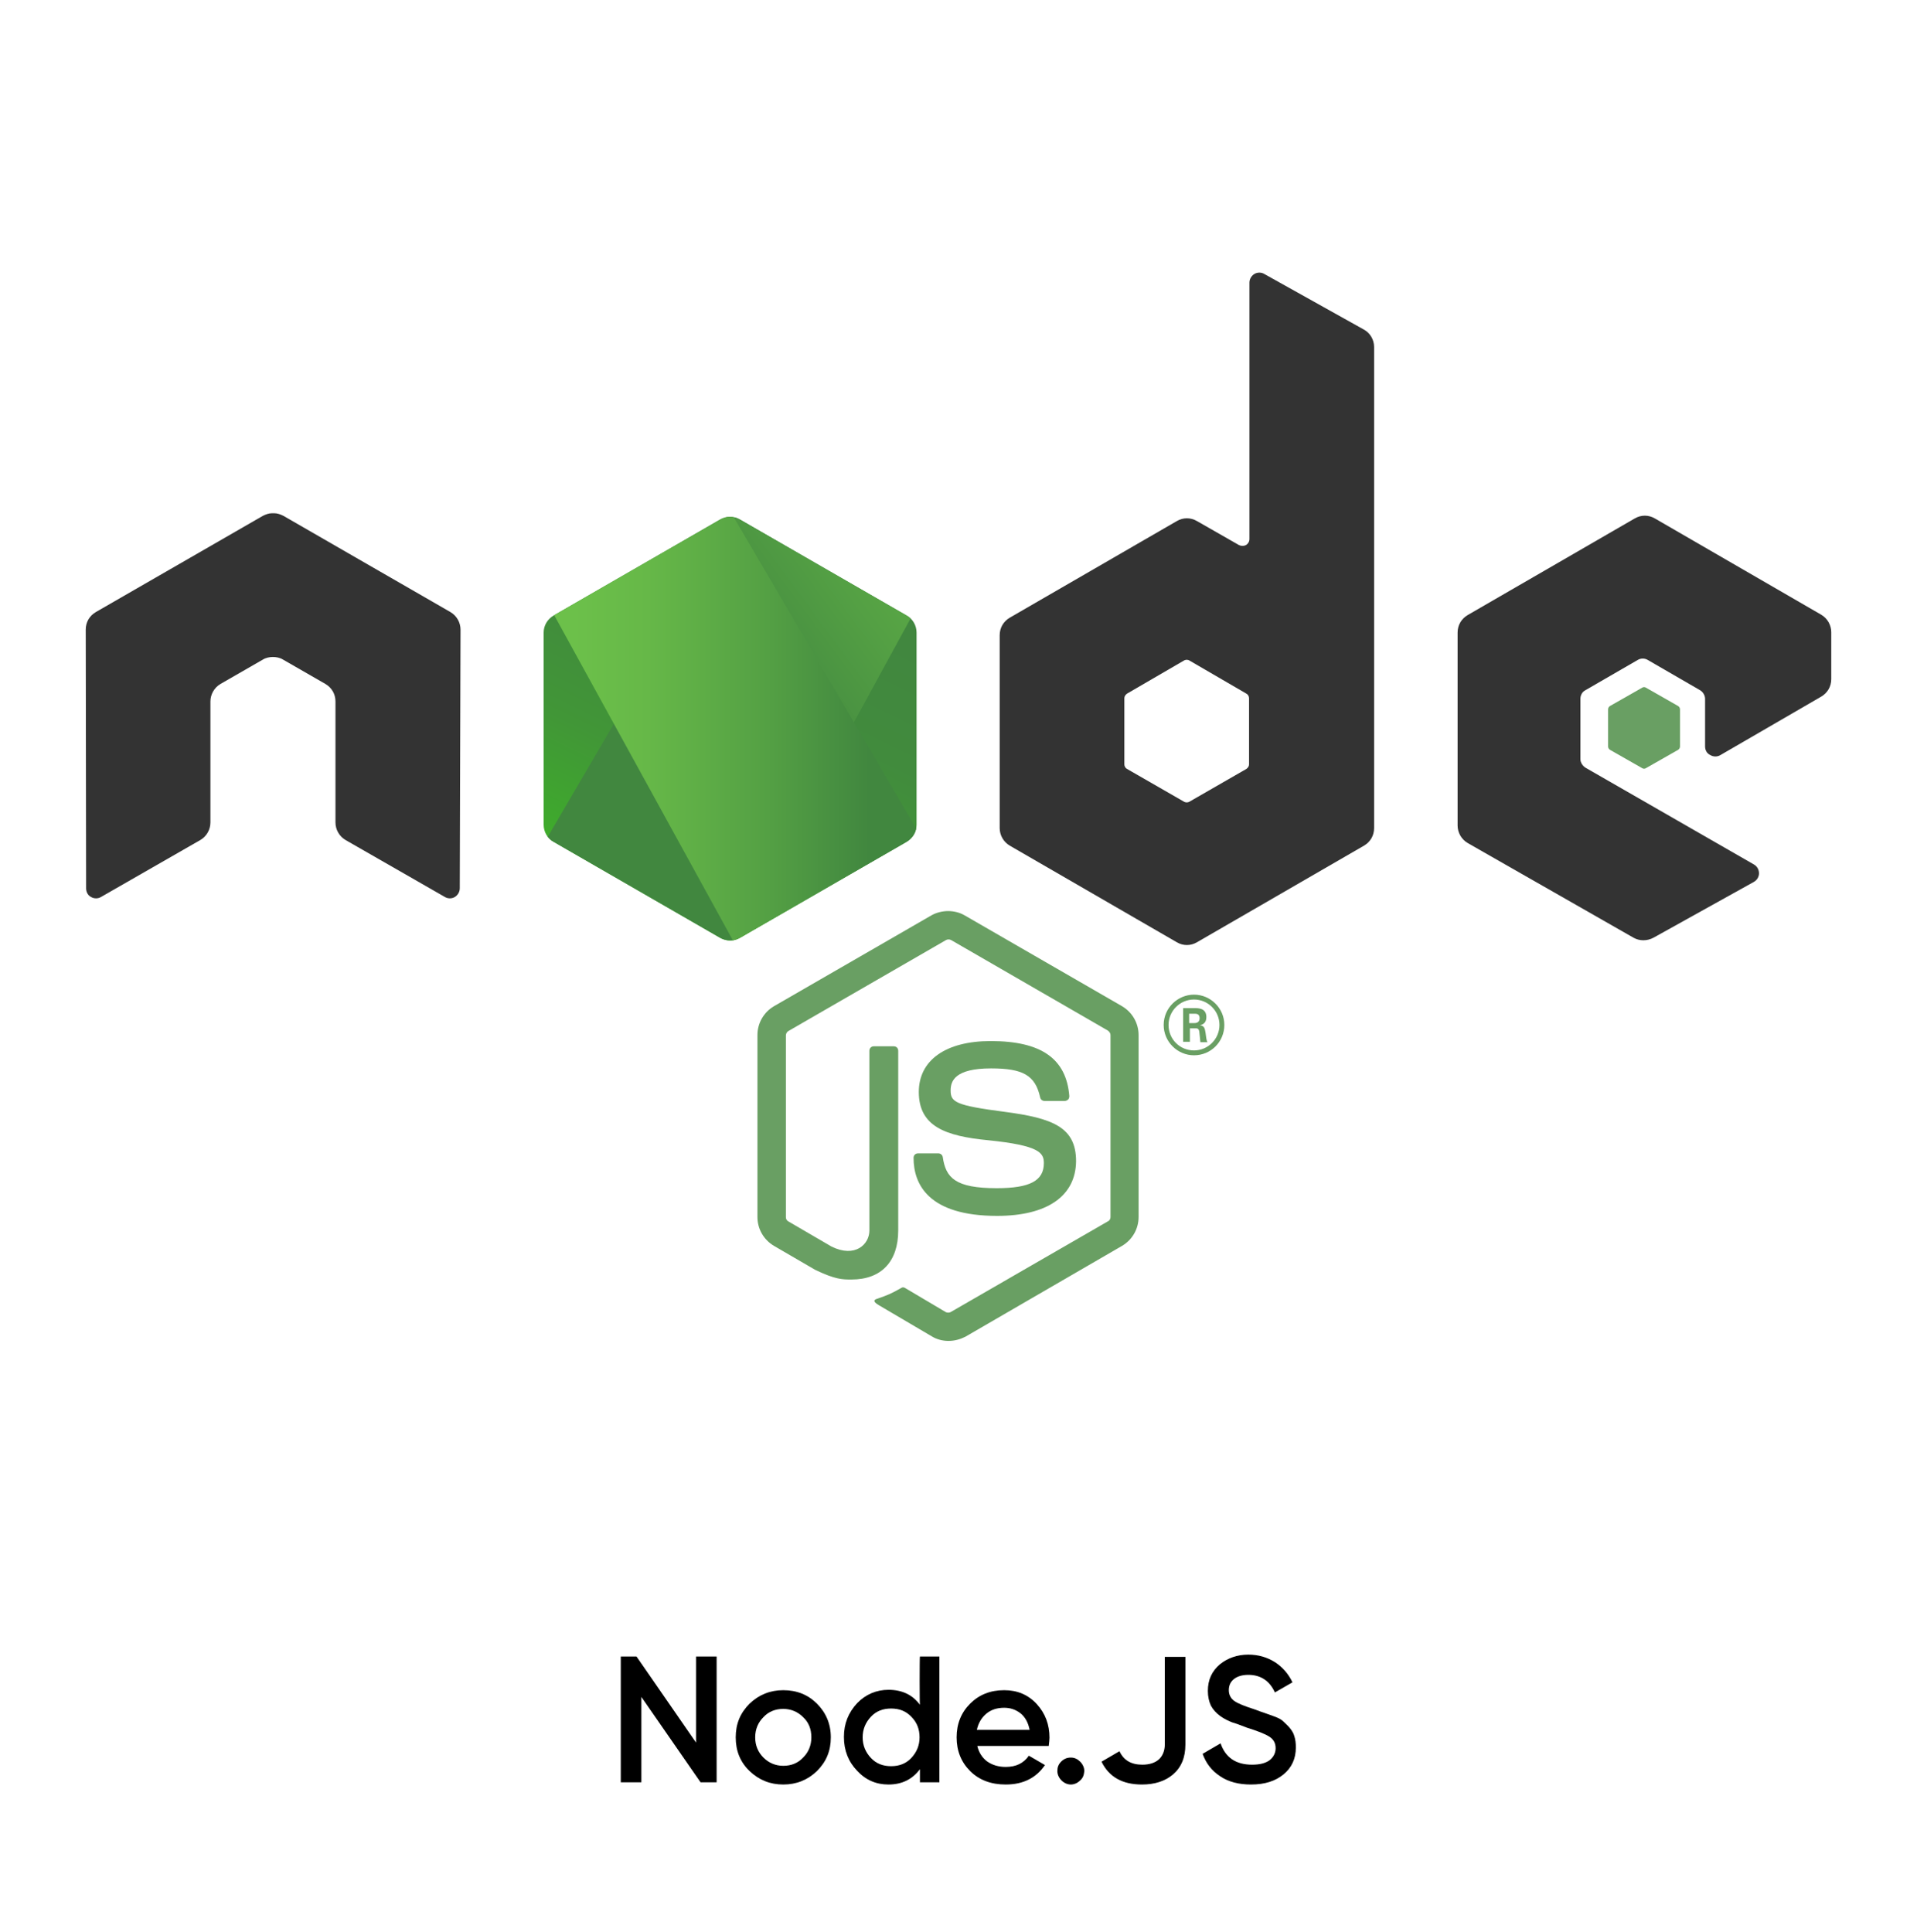 <?xml version="1.0" encoding="utf-8"?>
<!-- Generator: Adobe Illustrator 19.0.0, SVG Export Plug-In . SVG Version: 6.00 Build 0)  -->
<svg version="1.1" id="Layer_1" xmlns="http://www.w3.org/2000/svg" xmlns:xlink="http://www.w3.org/1999/xlink" x="0px" y="0px"
	 viewBox="-255 97.9 512 516.1" style="enable-background:new -255 97.9 512 516.1;" xml:space="preserve">
<style type="text/css">
	.st0{fill:#699F63;}
	.st1{fill:#333333;}
	.st2{fill:url(#XMLID_2_);}
	.st3{clip-path:url(#SVGID_2_);}
	.st4{fill:none;}
	.st5{fill:url(#SVGID_3_);}
	.st6{clip-path:url(#SVGID_5_);}
	.st7{fill:url(#SVGID_6_);}
	.st8{fill:url(#SVGID_7_);}
	.st9{fill:url(#SVGID_8_);}
	.st10{fill:url(#SVGID_9_);}
	.st11{fill:url(#SVGID_10_);}
</style>
<g>
	<g>
		<path class="st0" d="M-1.7,456.1c-1.5,0-3.1-0.4-4.4-1.2l-14.1-8.3c-2.1-1.2-1.1-1.6-0.4-1.8c2.8-1,3.4-1.2,6.4-2.9
			c0.3-0.2,0.7-0.1,1,0.1l10.8,6.4c0.4,0.2,0.9,0.2,1.3,0L41,424.1c0.4-0.2,0.6-0.7,0.6-1.1v-48.6c0-0.5-0.3-0.9-0.7-1.2L-1,349
			c-0.4-0.2-0.9-0.2-1.3,0l-42.1,24.3c-0.4,0.2-0.7,0.7-0.7,1.2v48.6c0,0.5,0.3,0.9,0.7,1.1l11.5,6.7c6.3,3.1,10.1-0.6,10.1-4.3v-48
			c0-0.7,0.5-1.2,1.2-1.2h5.3c0.7,0,1.2,0.5,1.2,1.2v48c0,8.3-4.5,13.1-12.5,13.1c-2.4,0-4.3,0-9.7-2.6l-11-6.4
			c-2.7-1.6-4.4-4.5-4.4-7.7v-48.6c0-3.2,1.7-6.1,4.4-7.7l42.1-24.3c2.7-1.5,6.2-1.5,8.8,0l42.1,24.3c2.7,1.6,4.4,4.5,4.4,7.7V423
			c0,3.2-1.7,6.1-4.4,7.7L2.8,455C1.4,455.7-0.1,456.1-1.7,456.1z"/>
		<path class="st0" d="M11.3,422.7c-18.4,0-22.3-8.5-22.3-15.5c0-0.7,0.5-1.2,1.2-1.2h5.4c0.6,0,1.1,0.4,1.2,1
			c0.8,5.5,3.3,8.3,14.4,8.3c8.9,0,12.6-2,12.6-6.7c0-2.7-1.1-4.7-14.8-6.1c-11.5-1.1-18.6-3.7-18.6-12.9c0-8.5,7.2-13.6,19.2-13.6
			c13.5,0,20.2,4.7,21,14.7c0,0.3-0.1,0.7-0.3,0.9c-0.2,0.2-0.6,0.4-0.9,0.4H24c-0.6,0-1.1-0.4-1.2-1c-1.3-5.8-4.5-7.7-13.1-7.7
			c-9.7,0-10.8,3.4-10.8,5.9c0,3.1,1.3,4,14.4,5.7c12.9,1.7,19.1,4.1,19.1,13.2C32.3,417.4,24.7,422.7,11.3,422.7z"/>
	</g>
	<g>
		<path class="st0" d="M72,371.7c0,4.5-3.6,8.1-8.1,8.1c-4.4,0-8.1-3.6-8.1-8.1c0-4.6,3.8-8.1,8.1-8.1C68.3,363.6,72,367.2,72,371.7
			z M57.1,371.7c0,3.8,3,6.8,6.8,6.8s6.8-3.1,6.8-6.8c0-3.8-3.1-6.8-6.8-6.8C60.2,364.9,57.1,367.9,57.1,371.7z M60.8,367.2H64
			c1.1,0,3.2,0,3.2,2.4c0,1.7-1.1,2-1.7,2.2c1.2,0.1,1.3,0.9,1.5,2.1c0.1,0.7,0.2,2,0.5,2.4h-1.9c0-0.4-0.3-2.7-0.3-2.9
			c-0.1-0.5-0.3-0.8-0.9-0.8h-1.6v3.6H61v-9H60.8z M62.6,371.2H64c1.2,0,1.4-0.8,1.4-1.3c0-1.2-0.9-1.2-1.3-1.2h-1.5V371.2z"/>
	</g>
	<path class="st1" d="M-132,266.1c0-1.9-1-3.7-2.7-4.7l-44.6-25.7c-0.8-0.4-1.6-0.7-2.5-0.7c-0.1,0-0.4,0-0.5,0
		c-0.9,0-1.7,0.3-2.5,0.7l-44.6,25.7c-1.7,1-2.7,2.7-2.7,4.7l0.1,69.1c0,1,0.5,1.9,1.3,2.3c0.8,0.5,1.9,0.5,2.7,0l26.5-15.2
		c1.7-1,2.7-2.8,2.7-4.7v-32.3c0-1.9,1-3.7,2.7-4.7l11.3-6.5c0.8-0.5,1.8-0.7,2.7-0.7s1.9,0.2,2.7,0.7l11.3,6.5
		c1.7,1,2.7,2.7,2.7,4.7v32.3c0,1.9,1,3.7,2.7,4.7l26.5,15.2c0.8,0.5,1.9,0.5,2.7,0c0.8-0.5,1.3-1.4,1.3-2.3L-132,266.1z"/>
	<path class="st1" d="M82.7,171.1c-0.8-0.5-1.9-0.5-2.7,0c-0.8,0.5-1.3,1.4-1.3,2.3v68.5c0,0.7-0.4,1.3-0.9,1.6
		c-0.6,0.3-1.3,0.3-1.9,0l-11.2-6.4c-1.7-1-3.7-1-5.4,0l-44.6,25.8c-1.7,1-2.7,2.7-2.7,4.7v51.5c0,1.9,1,3.7,2.7,4.7l44.6,25.8
		c1.7,1,3.7,1,5.4,0l44.6-25.8c1.7-1,2.7-2.7,2.7-4.7V190.6c0-2-1.1-3.8-2.8-4.7L82.7,171.1z M78.6,302.1c0,0.5-0.3,0.9-0.7,1.2
		l-15.3,8.8c-0.4,0.2-0.9,0.2-1.3,0L46,303.3c-0.4-0.2-0.7-0.7-0.7-1.2v-17.7c0-0.5,0.3-0.9,0.7-1.2l15.3-8.9c0.4-0.2,0.9-0.2,1.3,0
		l15.3,8.9c0.4,0.2,0.7,0.7,0.7,1.2V302.1z"/>
	<g>
		<path class="st1" d="M231.4,284c1.7-1,2.7-2.7,2.7-4.7v-12.5c0-1.9-1-3.7-2.7-4.7L187,236.4c-1.7-1-3.7-1-5.4,0L137,262.2
			c-1.7,1-2.7,2.7-2.7,4.7v51.5c0,1.9,1,3.7,2.7,4.7l44.3,25.3c1.6,0.9,3.6,0.9,5.3,0l26.8-14.9c0.9-0.5,1.4-1.4,1.4-2.3
			c0-1-0.5-1.9-1.4-2.4L168.5,303c-0.8-0.5-1.4-1.4-1.4-2.3v-16.1c0-1,0.5-1.9,1.3-2.3l14-8.1c0.8-0.5,1.9-0.5,2.7,0l14,8.1
			c0.8,0.5,1.3,1.4,1.3,2.3v12.7c0,1,0.5,1.9,1.4,2.3c0.8,0.5,1.9,0.5,2.7,0L231.4,284z"/>
		<path class="st0" d="M183.6,281.6c0.3-0.2,0.7-0.2,1,0l8.6,4.9c0.3,0.2,0.5,0.5,0.5,0.9v9.9c0,0.4-0.2,0.7-0.5,0.9l-8.6,4.9
			c-0.3,0.2-0.7,0.2-1,0l-8.6-4.9c-0.3-0.2-0.5-0.5-0.5-0.9v-9.9c0-0.4,0.2-0.7,0.5-0.9L183.6,281.6z"/>
	</g>
	<g>
		<g>
			
				<linearGradient id="XMLID_2_" gradientUnits="userSpaceOnUse" x1="-41.91" y1="385.051" x2="-82.008" y2="303.25" gradientTransform="matrix(1 0 0 -1 0 640.8)">
				<stop  offset="0" style="stop-color:#41873F"/>
				<stop  offset="0.329" style="stop-color:#418B3D"/>
				<stop  offset="0.635" style="stop-color:#419637"/>
				<stop  offset="0.932" style="stop-color:#3FA92D"/>
				<stop  offset="1" style="stop-color:#3FAE2A"/>
			</linearGradient>
			<path id="XMLID_143_" class="st2" d="M-57.3,236.7c-1.7-1-3.7-1-5.4,0l-44.4,25.6c-1.7,1-2.7,2.7-2.7,4.6v51.3
				c0,1.9,1,3.7,2.7,4.6l44.4,25.6c1.7,1,3.7,1,5.4,0l44.4-25.6c1.7-1,2.7-2.7,2.7-4.6v-51.3c0-1.9-1-3.7-2.7-4.6L-57.3,236.7z"/>
		</g>
		<g>
			<defs>
				<path id="SVGID_1_" d="M-57.3,236.7c-1.7-1-3.7-1-5.4,0l-44.4,25.6c-1.7,1-2.7,2.7-2.7,4.6v51.3c0,1.9,1,3.7,2.7,4.6l44.4,25.6
					c1.7,1,3.7,1,5.4,0l44.4-25.6c1.7-1,2.7-2.7,2.7-4.6v-51.3c0-1.9-1-3.7-2.7-4.6L-57.3,236.7z"/>
			</defs>
			<clipPath id="SVGID_2_">
				<use xlink:href="#SVGID_1_"  style="overflow:visible;"/>
			</clipPath>
			<g class="st3">
				<path class="st4" d="M-62.8,236.7l-44.4,25.6c-1.7,1-2.8,2.7-2.8,4.6v51.3c0,1.3,0.5,2.5,1.3,3.4l49.9-85.5
					C-60.1,235.8-61.6,236-62.8,236.7z"/>
				<path class="st4" d="M-58.5,349c0.4-0.1,0.9-0.3,1.2-0.5l44.5-25.6c1.7-1,2.8-2.7,2.8-4.6v-51.4c0-1.4-0.7-2.7-1.6-3.7
					L-58.5,349z"/>
				
					<linearGradient id="SVGID_3_" gradientUnits="userSpaceOnUse" x1="-66.764" y1="342.305" x2="45.748" y2="425.435" gradientTransform="matrix(1 0 0 -1 0 640.8)">
					<stop  offset="0.138" style="stop-color:#41873F"/>
					<stop  offset="0.403" style="stop-color:#54A044"/>
					<stop  offset="0.714" style="stop-color:#66B848"/>
					<stop  offset="0.908" style="stop-color:#6CC04A"/>
				</linearGradient>
				<path class="st5" d="M-12.9,262.3l-44.5-25.6c-0.4-0.3-0.9-0.4-1.4-0.6l-50,85.5c0.4,0.5,0.9,0.9,1.5,1.2l44.6,25.6
					c1.3,0.7,2.8,0.9,4.1,0.5l46.8-85.8C-12,262.8-12.4,262.5-12.9,262.3z"/>
			</g>
		</g>
		<g>
			<defs>
				<path id="SVGID_4_" d="M-57.3,236.7c-1.7-1-3.7-1-5.4,0l-44.4,25.6c-1.7,1-2.7,2.7-2.7,4.6v51.3c0,1.9,1,3.7,2.7,4.6l44.4,25.6
					c1.7,1,3.7,1,5.4,0l44.4-25.6c1.7-1,2.7-2.7,2.7-4.6v-51.3c0-1.9-1-3.7-2.7-4.6L-57.3,236.7z"/>
			</defs>
			<clipPath id="SVGID_5_">
				<use xlink:href="#SVGID_4_"  style="overflow:visible;"/>
			</clipPath>
			<g class="st6">
				<path class="st4" d="M-10,318.2v-51.3c0-1.9-1.2-3.7-2.8-4.6l-44.5-25.6c-0.5-0.3-1.1-0.5-1.6-0.6l48.8,83.4
					C-10.1,319-10,318.6-10,318.2z"/>
				<path class="st4" d="M-107.2,262.3c-1.7,1-2.8,2.7-2.8,4.6v51.3c0,1.9,1.2,3.7,2.8,4.6l44.6,25.6c1,0.6,2.2,0.8,3.4,0.7
					l-47.7-87L-107.2,262.3z"/>
				
					<linearGradient id="SVGID_6_" gradientUnits="userSpaceOnUse" x1="-111.275" y1="413.35" x2="-8.654" y2="413.35" gradientTransform="matrix(1 0 0 -1 0 640.8)">
					<stop  offset="9.191646e-002" style="stop-color:#6CC04A"/>
					<stop  offset="0.286" style="stop-color:#66B848"/>
					<stop  offset="0.597" style="stop-color:#54A044"/>
					<stop  offset="0.862" style="stop-color:#41873F"/>
				</linearGradient>
				<polygon class="st7" points="-64.2,227.3 -64.8,227.6 -64,227.6 				"/>
				
					<linearGradient id="SVGID_7_" gradientUnits="userSpaceOnUse" x1="-111.275" y1="348.217" x2="-8.654" y2="348.217" gradientTransform="matrix(1 0 0 -1 0 640.8)">
					<stop  offset="9.191646e-002" style="stop-color:#6CC04A"/>
					<stop  offset="0.286" style="stop-color:#66B848"/>
					<stop  offset="0.597" style="stop-color:#54A044"/>
					<stop  offset="0.862" style="stop-color:#41873F"/>
				</linearGradient>
				<path class="st8" d="M-12.8,322.8c1.3-0.7,2.3-2,2.6-3.4L-59,236.1c-1.3-0.3-2.6-0.1-3.8,0.6l-44.2,25.5l47.8,87
					c0.7-0.1,1.3-0.3,2-0.7L-12.8,322.8z"/>
				
					<linearGradient id="SVGID_8_" gradientUnits="userSpaceOnUse" x1="-111.275" y1="318.95" x2="-8.654" y2="318.95" gradientTransform="matrix(1 0 0 -1 0 640.8)">
					<stop  offset="9.191646e-002" style="stop-color:#6CC04A"/>
					<stop  offset="0.286" style="stop-color:#66B848"/>
					<stop  offset="0.597" style="stop-color:#54A044"/>
					<stop  offset="0.862" style="stop-color:#41873F"/>
				</linearGradient>
				<polygon class="st9" points="-8.7,322 -9,321.5 -9,322.2 				"/>
				
					<linearGradient id="SVGID_9_" gradientUnits="userSpaceOnUse" x1="-112.31" y1="305.75" x2="-7.65" y2="305.75" gradientTransform="matrix(1 0 0 -1 0 640.8)">
					<stop  offset="9.191646e-002" style="stop-color:#6CC04A"/>
					<stop  offset="0.286" style="stop-color:#66B848"/>
					<stop  offset="0.597" style="stop-color:#54A044"/>
					<stop  offset="0.862" style="stop-color:#41873F"/>
				</linearGradient>
				<path class="st10" d="M-12.8,322.8l-44.4,25.6c-0.6,0.4-1.3,0.6-2,0.7l1.4,1.6L-8,322.2v-0.7l-1.7-2.1
					C-10.1,320.8-11.5,322.1-12.8,322.8z"/>
				
					<linearGradient id="SVGID_10_" gradientUnits="userSpaceOnUse" x1="6.805" y1="387.475" x2="-56.484" y2="258.364" gradientTransform="matrix(1 0 0 -1 0 640.8)">
					<stop  offset="0" style="stop-color:#41873F"/>
					<stop  offset="0.329" style="stop-color:#418B3D"/>
					<stop  offset="0.635" style="stop-color:#419637"/>
					<stop  offset="0.932" style="stop-color:#3FA92D"/>
					<stop  offset="1" style="stop-color:#3FAE2A"/>
				</linearGradient>
				<path class="st11" d="M-12.8,322.8l-44.4,25.6c-0.6,0.4-1.3,0.6-2,0.7l1.4,1.6L-8,322.2v-0.7l-1.7-2.1
					C-10.1,320.8-11.5,322.1-12.8,322.8z"/>
			</g>
		</g>
	</g>
</g>
<g>
	<path d="M-69.1,540.4h5.5V574h-4.3l-15.8-22.8V574h-5.5v-33.6h4.2l15.9,23C-69.1,563.4-69.1,540.4-69.1,540.4z"/>
	<path d="M-45.8,574.6c-3.5,0-6.5-1.2-9-3.6c-2.5-2.4-3.7-5.4-3.7-9s1.2-6.5,3.7-9c2.5-2.4,5.5-3.6,9-3.6c3.6,0,6.6,1.2,9,3.6
		c2.4,2.4,3.7,5.4,3.7,9s-1.2,6.5-3.7,9C-39.3,573.4-42.3,574.6-45.8,574.6z M-51.1,567.4c1.4,1.4,3.2,2.2,5.3,2.2s3.9-0.7,5.3-2.2
		c1.4-1.4,2.2-3.2,2.2-5.4s-0.7-4-2.2-5.4c-1.4-1.4-3.2-2.2-5.3-2.2s-3.9,0.7-5.3,2.2c-1.4,1.4-2.2,3.2-2.2,5.4
		C-53.3,564.2-52.5,566-51.1,567.4z"/>
	<path d="M-9.3,540.4h5.2V574h-5.2v-3.5c-2,2.7-4.8,4.1-8.4,4.1c-3.3,0-6.1-1.2-8.4-3.7c-2.3-2.4-3.5-5.4-3.5-9s1.2-6.5,3.5-9
		c2.3-2.4,5.2-3.6,8.4-3.6c3.6,0,6.4,1.3,8.4,4C-9.4,553.3-9.4,540.4-9.3,540.4z M-22.4,567.5c1.4,1.5,3.2,2.2,5.4,2.2
		s4-0.7,5.4-2.2s2.2-3.3,2.2-5.5s-0.7-4-2.2-5.5c-1.4-1.5-3.2-2.2-5.4-2.2s-4,0.7-5.4,2.2s-2.2,3.3-2.2,5.5S-23.8,566-22.4,567.5z"
		/>
	<path d="M6,564.2c0.4,1.8,1.3,3.2,2.6,4.2c1.4,1,3.1,1.5,5,1.5c2.8,0,4.8-1,6.2-3l4.3,2.5c-2.4,3.5-5.9,5.2-10.5,5.2
		c-3.9,0-7.1-1.2-9.5-3.6c-2.4-2.4-3.6-5.4-3.6-9s1.2-6.6,3.6-9s5.4-3.6,9.1-3.6c3.5,0,6.4,1.2,8.7,3.7s3.4,5.5,3.4,9
		c0,0.5-0.1,1.3-0.2,2.2H6V564.2z M5.9,560H20c-0.4-2-1.2-3.4-2.4-4.4c-1.3-1-2.7-1.5-4.4-1.5c-1.9,0-3.5,0.5-4.8,1.6
		S6.3,558.2,5.9,560z"/>
	<path d="M33.5,573.5c-0.7,0.7-1.6,1.1-2.5,1.1s-1.8-0.4-2.5-1.1c-0.7-0.7-1.1-1.6-1.1-2.5c0-1,0.3-1.8,1-2.5s1.5-1.1,2.6-1.1
		c1,0,1.8,0.4,2.5,1.1c0.7,0.7,1.1,1.6,1.1,2.5C34.5,572,34.3,572.8,33.5,573.5z"/>
	<path d="M50,574.6c-5.2,0-8.8-2-10.8-6.1l4.8-2.8c1.1,2.4,3.1,3.6,6.1,3.6c1.9,0,3.4-0.5,4.4-1.4s1.6-2.3,1.6-4v-23.4h5.5v23.4
		c0,3.5-1.1,6.1-3.3,8C56.2,573.7,53.4,574.6,50,574.6z"/>
	<path d="M79.1,574.6c-3.2,0-6-0.7-8.2-2.2c-2.3-1.5-3.8-3.5-4.7-6l4.8-2.8c1.3,3.8,4.1,5.7,8.4,5.7c2.1,0,3.6-0.4,4.7-1.2
		c1-0.8,1.6-1.9,1.6-3.2c0-1.4-0.6-2.4-1.7-3.1c-1.1-0.7-3.1-1.5-6-2.4c-1.6-0.6-2.8-1.1-3.9-1.4c-1-0.4-2.1-0.9-3.2-1.7
		c-1.1-0.8-1.9-1.7-2.5-2.8c-0.5-1.1-0.8-2.4-0.8-3.9c0-3,1.1-5.3,3.2-7.1c2.1-1.7,4.7-2.6,7.6-2.6c2.7,0,5,0.7,7.1,2
		c2,1.3,3.6,3.1,4.7,5.4l-4.7,2.7c-1.4-3.1-3.8-4.7-7.1-4.7c-1.6,0-2.9,0.4-3.8,1.1c-1,0.8-1.4,1.8-1.4,3s0.5,2.2,1.5,2.9
		s2.8,1.4,5.3,2.2c1.3,0.5,2.2,0.8,2.8,1c0.6,0.2,1.4,0.5,2.5,0.9c1.1,0.4,1.9,0.8,2.4,1.3s1.1,1,1.7,1.7c0.6,0.7,1.1,1.5,1.3,2.3
		c0.3,0.9,0.4,1.9,0.4,3c0,3-1.1,5.4-3.3,7.2C85.6,573.7,82.8,574.6,79.1,574.6z"/>
</g>
</svg>

